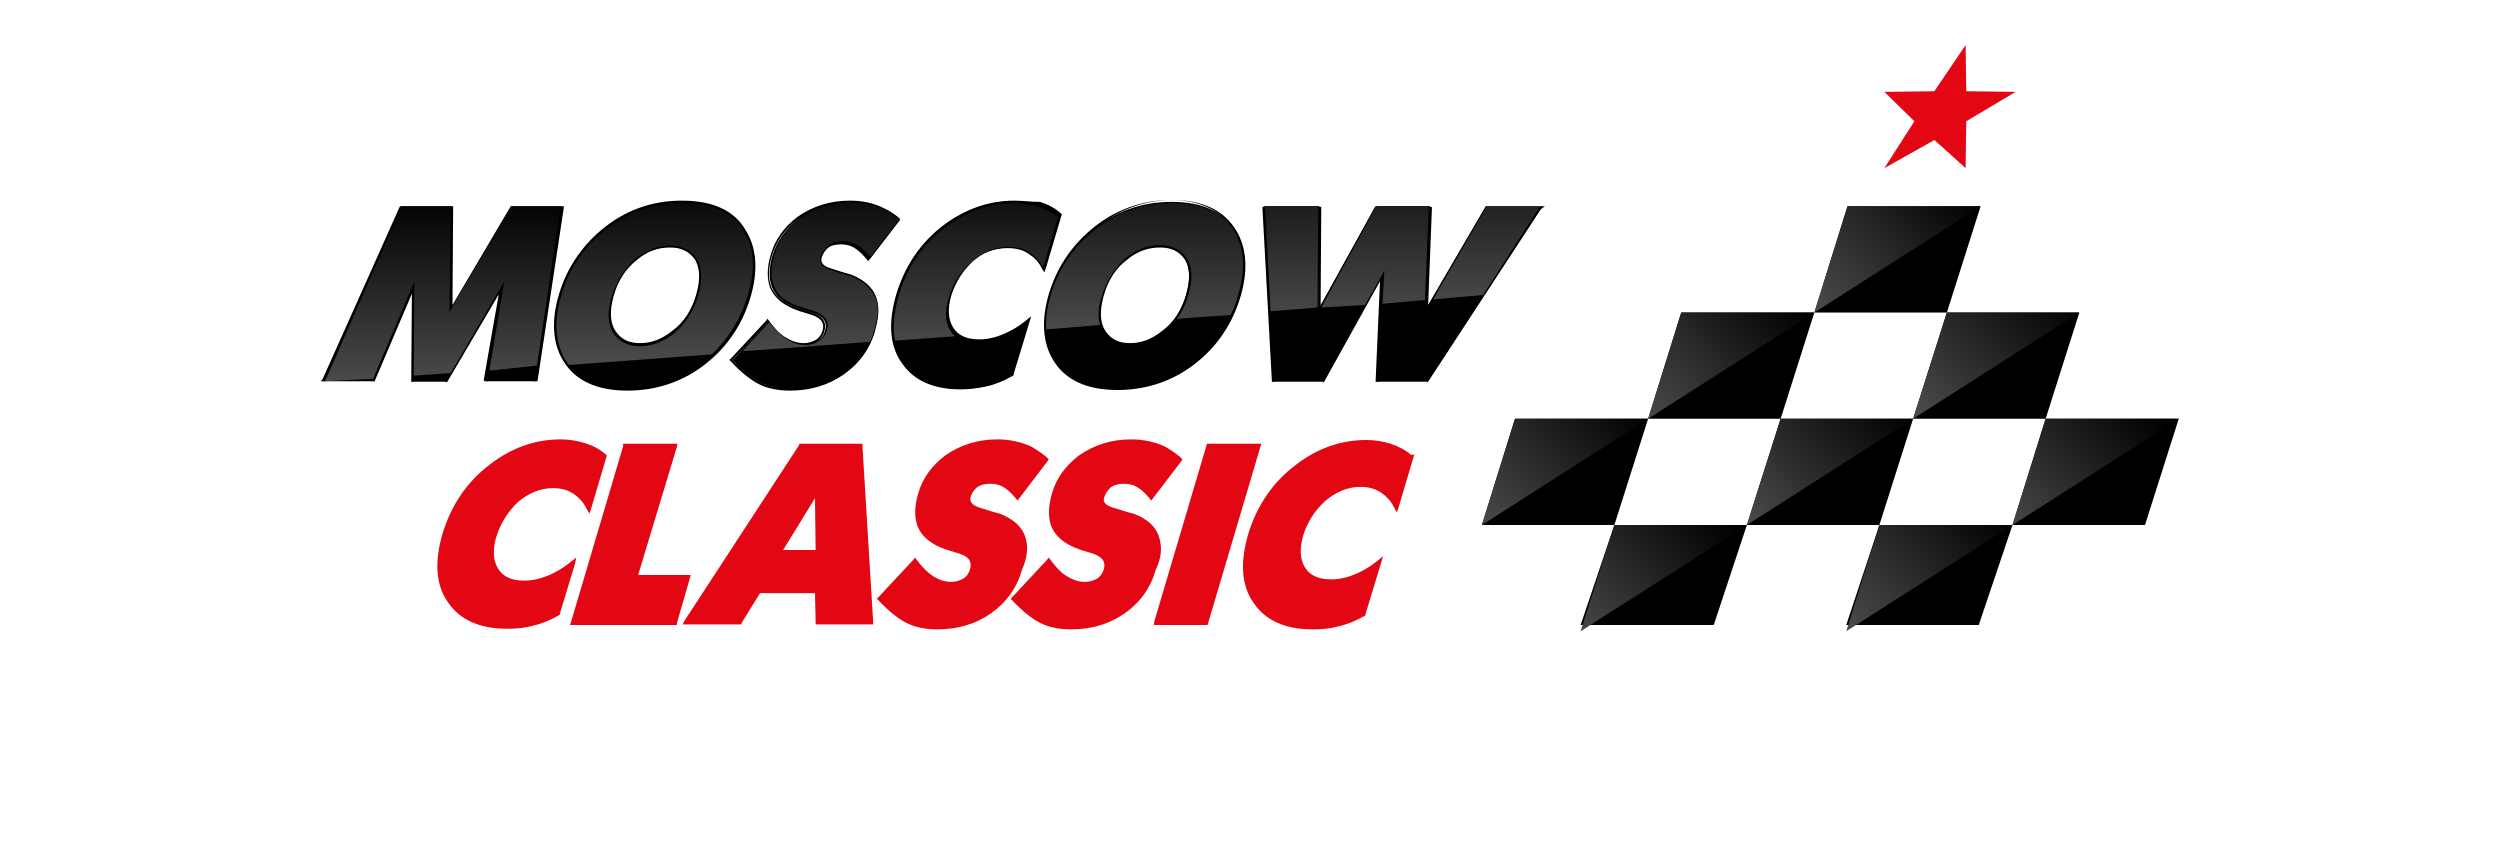 <?xml version="1.0" encoding="utf-8"?>
<!-- Generator: Adobe Illustrator 16.0.0, SVG Export Plug-In . SVG Version: 6.00 Build 0)  -->
<!DOCTYPE svg PUBLIC "-//W3C//DTD SVG 1.1//EN" "http://www.w3.org/Graphics/SVG/1.1/DTD/svg11.dtd">
<svg version="1.1" id="Слой_1" xmlns="http://www.w3.org/2000/svg" xmlns:xlink="http://www.w3.org/1999/xlink" x="0px" y="0px"
	 width="400px" height="138px" viewBox="0 0 400 138" enable-background="new 0 0 400 138" xml:space="preserve">
<g>
	<g>
		<polygon points="311.5,50 290.3,50 295.6,33 316.9,33 		"/>
		<polygon points="284.9,67 263.7,67 269,50 290.3,50 		"/>
		<polygon points="327.3,67 306.1,67 311.5,50 332.7,50 		"/>
		<polygon points="258.3,84 237.1,84 242.4,67 263.7,67 		"/>
		<polygon points="300.7,84 279.5,84 284.9,67 306.1,67 		"/>
		<polygon points="343.2,84 322,84 327.3,67 348.6,67 		"/>
		<polygon points="274.2,100 252.9,100 258.3,84 279.5,84 		"/>
		<polygon points="316.6,100 295.4,100 300.7,84 322,84 		"/>
		
			<linearGradient id="SVGID_1_" gradientUnits="userSpaceOnUse" x1="-237.075" y1="653.086" x2="-236.667" y2="653.086" gradientTransform="matrix(53.424 -53.49 -53.424 -53.49 47792.688 22335.512)">
			<stop  offset="0" style="stop-color:#4A4A49"/>
			<stop  offset="1" style="stop-color:#000000"/>
		</linearGradient>
		<polygon fill="url(#SVGID_1_)" points="237.1,84 242.4,67 263.7,67 		"/>
		
			<linearGradient id="SVGID_2_" gradientUnits="userSpaceOnUse" x1="-237.647" y1="653.26" x2="-237.239" y2="653.26" gradientTransform="matrix(53.421 -53.488 -53.421 -53.488 47856.148 22297.076)">
			<stop  offset="0" style="stop-color:#4A4A49"/>
			<stop  offset="1" style="stop-color:#000000"/>
		</linearGradient>
		<polygon fill="url(#SVGID_2_)" points="263.7,67 269,50 290.3,50 		"/>
		
			<linearGradient id="SVGID_3_" gradientUnits="userSpaceOnUse" x1="-238.267" y1="653.342" x2="-237.859" y2="653.342" gradientTransform="matrix(53.424 -53.49 -53.424 -53.49 47923.531 22251.398)">
			<stop  offset="0" style="stop-color:#4A4A49"/>
			<stop  offset="1" style="stop-color:#000000"/>
		</linearGradient>
		<polygon fill="url(#SVGID_3_)" points="290.3,50 295.6,33 316.9,33 		"/>
		
			<linearGradient id="SVGID_4_" gradientUnits="userSpaceOnUse" x1="-237.652" y1="653.664" x2="-237.244" y2="653.664" gradientTransform="matrix(53.424 -53.49 -53.424 -53.49 47896.777 22335.512)">
			<stop  offset="0" style="stop-color:#4A4A49"/>
			<stop  offset="1" style="stop-color:#000000"/>
		</linearGradient>
		<polygon fill="url(#SVGID_4_)" points="279.5,84 284.9,67 306.1,67 		"/>
		
			<linearGradient id="SVGID_5_" gradientUnits="userSpaceOnUse" x1="-237.019" y1="653.611" x2="-236.611" y2="653.611" gradientTransform="matrix(53.424 -53.49 -53.424 -53.49 47832.508 22385.211)">
			<stop  offset="0" style="stop-color:#4A4A49"/>
			<stop  offset="1" style="stop-color:#000000"/>
		</linearGradient>
		<polygon fill="url(#SVGID_5_)" points="252.9,101 258.3,84 279.5,84 		"/>
		
			<linearGradient id="SVGID_6_" gradientUnits="userSpaceOnUse" x1="-238.251" y1="653.791" x2="-237.844" y2="653.791" gradientTransform="matrix(53.425 -53.492 -53.425 -53.492 47963.867 22293.771)">
			<stop  offset="0" style="stop-color:#4A4A49"/>
			<stop  offset="1" style="stop-color:#000000"/>
		</linearGradient>
		<polygon fill="url(#SVGID_6_)" points="306.1,67 311.5,50 332.7,50 		"/>
		
			<linearGradient id="SVGID_7_" gradientUnits="userSpaceOnUse" x1="-238.185" y1="654.322" x2="-237.778" y2="654.322" gradientTransform="matrix(53.424 -53.49 -53.424 -53.49 48001.809 22343.898)">
			<stop  offset="0" style="stop-color:#4A4A49"/>
			<stop  offset="1" style="stop-color:#000000"/>
		</linearGradient>
		<polygon fill="url(#SVGID_7_)" points="322,84 327.3,67 348.6,67 		"/>
		
			<linearGradient id="SVGID_8_" gradientUnits="userSpaceOnUse" x1="-237.638" y1="654.105" x2="-237.231" y2="654.105" gradientTransform="matrix(53.424 -53.49 -53.424 -53.49 47935.613 22376.699)">
			<stop  offset="0" style="stop-color:#4A4A49"/>
			<stop  offset="1" style="stop-color:#000000"/>
		</linearGradient>
		<polygon fill="url(#SVGID_8_)" points="295.4,101 300.7,84 322,84 		"/>
		<polygon fill="#E30613" points="314.5,7.2 314.6,14.6 322.5,14.7 314.6,19.4 314.5,26.9 309.5,22.4 301.5,26.9 306.3,19.4 
			301.5,14.7 309.5,14.6 		"/>
	</g>
	<g>
		<polygon points="77.8,61 80.4,45.7 71.4,61 66,61 66.1,45.6 59.6,61 51.7,61 64.2,33 72.3,33 72.2,49.4 81.8,33 89.9,33 85.7,61 
					"/>
		<path d="M89.6,33l-4.2,28H78l2.7-16.2L71.2,61h-5l0.1-16.2L59.5,61H52l12.3-28h7.8l-0.2,17l10-17H90 M90.2,33h-0.5h-7.8h-0.2
			l-0.1,0.2l-9.2,15.6l0.1-15.4l0-0.4h-0.4h-7.8H64l-0.1,0.2L51.6,60.7L51.3,61H52h7.5h0.3l0.1,0.1L65.9,47l-0.1,13.9l0,0.2h0.4h5
			h0.2l0.1,0.1l8.3-14.1l-2.4,13.7L77.5,61H78h7.5h0.4l0.1,0l4.2-27.7L90.2,33z"/>
		<path d="M100.4,62.2c-4.9,0-8.3-1.6-10.1-4.7c-1.7-2.8-1.9-6.3-0.7-10.3c1.2-4.1,3.5-7.5,6.7-10.3c3.7-3.1,8-4.6,12.8-4.6
			c4.9,0,8.3,1.6,10.1,4.7c1.6,2.8,1.9,6.3,0.7,10.3c-1.2,4.1-3.5,7.6-6.8,10.3C109.5,60.7,105.2,62.2,100.4,62.2z M107.2,39.4
			c-1.9,0-3.7,0.7-5.3,1.9c-1.8,1.4-3.1,3.4-3.8,6c-0.7,2.5-0.6,4.4,0.3,5.8c0.9,1.3,2.2,1.9,4,1.9c1.9,0,3.7-0.7,5.3-2
			c1.8-1.4,3.1-3.4,3.8-5.9c0.7-2.5,0.6-4.4-0.3-5.8C110.3,40.1,109,39.4,107.2,39.4z"/>
		<path d="M109.1,32.5c4.8,0,8.1,1.5,9.9,4.6c1.6,2.7,1.8,6.1,0.6,10.2c-1.2,4.1-3.4,7.5-6.7,10.2c-3.6,3-7.8,4.5-12.6,4.5
			c-4.8,0-8.1-1.5-9.9-4.6c-1.6-2.7-1.8-6.1-0.6-10.2c1.2-4,3.4-7.4,6.7-10.2C100.1,34,104.4,32.5,109.1,32.5 M102.4,55.3
			c1.9,0,3.7-0.7,5.4-2c1.8-1.5,3.1-3.5,3.9-6.1c0.8-2.5,0.7-4.6-0.3-6c-0.9-1.4-2.3-2-4.2-2c-1.9,0-3.7,0.7-5.4,2
			c-1.8,1.5-3.1,3.5-3.9,6.1c-0.8,2.6-0.7,4.6,0.3,6C99.1,54.6,100.5,55.3,102.4,55.3 M109.1,32.1c-4.9,0-9.2,1.6-12.9,4.7
			c-3.3,2.8-5.6,6.3-6.8,10.4c-1.2,4.1-1,7.7,0.7,10.5c1.9,3.2,5.4,4.8,10.3,4.8c4.9,0,9.3-1.6,12.9-4.6c3.3-2.7,5.6-6.3,6.8-10.4
			c1.2-4.1,1-7.7-0.7-10.5C117.6,33.7,114.1,32.1,109.1,32.1z M102.4,54.9c-1.8,0-3-0.6-3.9-1.9c-0.9-1.3-1-3.3-0.3-5.7
			c0.7-2.5,2-4.4,3.8-5.8c1.6-1.3,3.3-1.9,5.2-1.9c1.8,0,3,0.6,3.9,1.8c0.9,1.3,1,3.3,0.3,5.7c-0.7,2.5-2,4.5-3.8,5.8
			C105.9,54.3,104.2,54.9,102.4,54.9z"/>
		<path d="M126.5,62.2c-1.8,0-3.4-0.3-4.8-1c-1.4-0.7-2.9-1.8-4.4-3.5l-0.1-0.1l5.8-6.3l0.1,0.2c0.8,1.1,1.7,2,2.7,2.6
			c1,0.7,2,1,3,1c0.8,0,1.4-0.2,2-0.5c0.6-0.4,1-0.9,1.2-1.7c0.4-1.2-0.1-2.1-1.6-2.7c-1.2-0.4-2-0.6-2.5-0.8
			c-2.3-0.7-3.8-1.9-4.4-3.5c-0.5-1.3-0.5-3,0.1-5c0.7-2.4,2.2-4.4,4.3-6c2.3-1.7,5.1-2.6,8.2-2.6c1.9,0,3.7,0.4,5.2,1.1
			c0.9,0.4,1.8,1,2.6,1.7l0.1,0.1l-4.8,6.2l-0.2-0.2c-0.5-0.7-1.1-1.2-1.7-1.6c-0.8-0.5-1.6-0.8-2.4-0.8c-1,0-1.8,0.2-2.3,0.7
			c-0.6,0.5-0.9,1-1.1,1.6c-0.2,0.5-0.2,1.3,1.2,1.9c1.2,0.4,2.4,0.7,3.6,1.1c2.3,0.9,3.7,2.3,4.1,4.2c0.3,1.3,0.1,2.8-0.4,4.7
			c-0.8,2.8-2.5,5.1-4.9,6.8C132.6,61.4,129.8,62.2,126.5,62.2z"/>
		<path d="M136,32.5c1.9,0,3.6,0.4,5.1,1.1c0.9,0.4,1.8,1,2.5,1.7l-4.5,5.9c-0.6-0.7-1.1-1.3-1.8-1.7c-0.8-0.5-1.6-0.8-2.5-0.8
			c-1.1,0-1.9,0.2-2.5,0.7c-0.6,0.5-1,1-1.2,1.7c-0.3,1,0.2,1.7,1.3,2.1c1.2,0.4,2.4,0.7,3.6,1.1c2.2,0.8,3.5,2.2,3.9,4
			c0.3,1.2,0.1,2.7-0.4,4.6c-0.8,2.8-2.4,5-4.8,6.7c-2.4,1.7-5.2,2.5-8.4,2.5c-1.8,0-3.4-0.3-4.7-1c-1.4-0.7-2.8-1.8-4.4-3.5
			l5.5-5.9c0.8,1.1,1.7,2,2.7,2.7c1,0.7,2,1,3.1,1c0.8,0,1.5-0.2,2.1-0.6c0.6-0.4,1.1-1,1.3-1.8c0.4-1.4-0.2-2.3-1.7-2.9
			c-1.2-0.4-2-0.6-2.5-0.8c-2.2-0.7-3.7-1.9-4.3-3.4c-0.5-1.3-0.5-2.9,0.1-4.9c0.7-2.4,2.1-4.4,4.2-5.9
			C130.2,33.4,132.9,32.5,136,32.5 M136,32.1L136,32.1c-3.2,0-6,0.9-8.4,2.6c-2.1,1.6-3.6,3.6-4.3,6.1c-0.6,2-0.6,3.8-0.1,5.2
			c0.7,1.7,2.2,2.9,4.5,3.7c0.5,0.2,1.4,0.4,2.5,0.8c1.7,0.7,1.6,1.7,1.4,2.4c-0.2,0.7-0.6,1.2-1.1,1.5c-0.6,0.3-1.2,0.5-1.9,0.5
			c-1,0-1.9-0.3-2.9-0.9c-1-0.6-1.8-1.5-2.6-2.6l-0.3-0.4l-0.3,0.4l-5.5,5.9l-0.3,0.3l0.3,0.3c1.6,1.7,3.1,2.9,4.5,3.6
			c1.4,0.7,3.1,1,4.9,1c3.3,0,6.2-0.9,8.6-2.6c2.4-1.7,4.1-4,4.9-6.9c0.6-1.9,0.7-3.5,0.4-4.8c-0.4-2-1.9-3.4-4.2-4.3
			c-1.2-0.3-2.4-0.7-3.6-1.1c-1.2-0.5-1.2-1.1-1.1-1.6c0.2-0.6,0.5-1,1-1.5c0.5-0.4,1.2-0.6,2.2-0.6c0.8,0,1.6,0.2,2.3,0.7
			c0.6,0.4,1.1,0.9,1.7,1.6l0.3,0.4l0.3-0.4l4.5-5.9l0.2-0.3L144,35c-0.8-0.7-1.7-1.3-2.6-1.7C139.8,32.5,138,32.1,136,32.1z"/>
		<path d="M153.6,62.2c-4.2,0-7.4-1.4-9.2-4.2c-1.9-2.8-2.2-6.4-0.8-10.9c1.3-4.5,3.9-8.2,7.5-11c3.4-2.6,7.2-3.9,11.2-3.9
			c1.3,0,2.7,0.2,3.9,0.6c1.2,0.4,2.3,1,3.2,1.7l0.1,0.1l-2.6,8.7l-0.2-0.4c-0.5-1-1.2-1.7-2-2.2c-0.9-0.7-2.1-1-3.5-1
			c-2.1,0-4,0.7-5.7,2.2c-1.7,1.5-2.9,3.4-3.6,5.7c-0.6,2.1-0.5,3.9,0.3,5.2c0.8,1.4,2.3,2,4.4,2c1.3,0,2.7-0.3,4.1-0.9
			c1.1-0.5,2.2-1.2,3.3-2l0.5-0.4l-2.6,8.6l-0.1,0c-1.4,0.8-2.8,1.4-4.1,1.7C156.4,62.1,155,62.2,153.6,62.2z"/>
		<path d="M162.3,32.5c1.3,0,2.6,0.2,3.8,0.6c1.2,0.4,2.3,0.9,3.2,1.7l-2.4,8.1c-0.6-1-1.2-1.8-2-2.3c-1-0.7-2.2-1-3.6-1
			c-2.1,0-4.1,0.8-5.8,2.3c-1.8,1.5-3,3.4-3.7,5.8c-0.6,2.2-0.5,4,0.3,5.4c0.9,1.4,2.4,2.1,4.6,2.1c1.3,0,2.7-0.3,4.1-1
			c1.1-0.5,2.3-1.2,3.4-2.1l-2.4,7.9c-1.4,0.8-2.7,1.3-4.1,1.6c-1.3,0.3-2.7,0.4-4.1,0.4c-4.2,0-7.2-1.4-9.1-4.1
			c-1.9-2.7-2.1-6.3-0.8-10.7c1.3-4.5,3.8-8.1,7.4-10.9C154.6,33.8,158.3,32.5,162.3,32.5 M162.3,32.1c-4,0-7.8,1.3-11.3,3.9
			c-3.7,2.8-6.2,6.5-7.6,11.1c-1.3,4.5-1.1,8.2,0.9,11c1.9,2.8,5.1,4.2,9.4,4.2c1.4,0,2.8-0.2,4.2-0.5c1.4-0.3,2.8-0.9,4.2-1.7
			l0.1-0.1l0-0.2l2.4-7.9l0.4-1.3l-1,0.8c-1.1,0.9-2.2,1.5-3.3,2c-1.4,0.6-2.7,0.9-4,0.9c-2,0-3.4-0.6-4.2-1.9
			c-0.8-1.3-0.9-3-0.3-5.1c0.7-2.2,1.9-4.1,3.6-5.6c1.7-1.4,3.5-2.2,5.5-2.2c1.3,0,2.4,0.3,3.4,1c0.7,0.5,1.4,1.2,1.9,2.2l0.5,0.9
			l0.3-0.9l2.4-8.1l0.1-0.3l-0.2-0.2c-0.9-0.8-2-1.4-3.3-1.8C164.9,32.3,163.6,32.1,162.3,32.1z"/>
		<path d="M178.8,62.2c-4.9,0-8.3-1.6-10.1-4.7c-1.6-2.8-1.9-6.3-0.7-10.3c1.2-4.1,3.5-7.5,6.7-10.3c3.7-3.1,8-4.6,12.8-4.6
			c4.9,0,8.3,1.6,10.1,4.7c1.7,2.8,1.9,6.3,0.7,10.3c-1.2,4.1-3.5,7.6-6.8,10.3C187.9,60.7,183.6,62.2,178.8,62.2z M185.5,39.4
			c-1.9,0-3.7,0.7-5.3,1.9c-1.8,1.4-3.1,3.4-3.8,6c-0.7,2.5-0.6,4.4,0.3,5.8c0.9,1.3,2.2,1.9,4,1.9c1.9,0,3.6-0.7,5.3-2
			c1.8-1.4,3.1-3.4,3.8-5.9c0.7-2.5,0.6-4.4-0.3-5.8C188.7,40.1,187.4,39.4,185.5,39.4z"/>
		<path d="M187.3,32c4.8,0,8.2,1.8,10.1,4.8c1.6,2.7,1.9,6.2,0.7,10.3c-1.2,4.1-3.4,7.6-6.7,10.3c-3.6,3-7.8,4.6-12.6,4.6
			c-4.8,0-8.1-1.5-9.9-4.6c-1.6-2.7-1.8-6.1-0.6-10.2c1.2-4,3.4-7.7,6.7-10.4c3.6-3.1,7.9-4.8,12.7-4.8H187 M180.8,55.3
			c1.9,0,3.7-0.7,5.4-2c1.8-1.5,3.1-3.5,3.9-6.1c0.8-2.5,0.7-4.6-0.3-6c-0.9-1.4-2.3-2-4.2-2c-1.9,0-3.7,0.7-5.4,2
			c-1.8,1.5-3.1,3.5-3.9,6.1c-0.7,2.6-0.6,4.6,0.3,6C177.4,54.6,178.8,55.3,180.8,55.3 M187.5,32L187.5,32c-4.9,0-9.2,1.6-12.9,4.7
			c-3.3,2.8-5.6,6.3-6.8,10.4c-1.2,4.1-1,7.7,0.7,10.5c1.9,3.2,5.4,4.8,10.3,4.8c4.9,0,9.3-1.6,12.9-4.6c3.3-2.7,5.6-6.3,6.8-10.4
			c1.2-4.1,1-7.7-0.7-10.5C195.9,33.7,192.5,32,187.5,32z M180.8,54.9c-1.8,0-3-0.6-3.9-1.9c-0.9-1.3-1-3.2-0.3-5.7
			c0.7-2.5,2-4.5,3.8-5.8c1.6-1.3,3.3-1.9,5.2-1.9c1.8,0,3,0.6,3.9,1.8c0.9,1.3,1,3.3,0.3,5.7c-0.7,2.5-2,4.5-3.8,5.8
			C184.3,54.3,182.6,54.9,180.8,54.9z"/>
		<polygon points="220.5,61 221.2,43.8 211.7,61 203.7,61 202.2,33 211.1,33 211,49.4 220.1,33 228.8,33 228.2,49.4 237.8,33 
			246.8,33 228.5,61 		"/>
		<path d="M246.6,33l-18.2,28h-7.6l0.7-17.9L211.6,61h-7.6l-1.5-28h8.5l-0.1,17l9.4-17h8.4l-0.7,17l10-17h9.1 M247.2,33h-0.8h-8.5
			h-0.2l-0.1,0.2l-9.1,15.6l0.6-15.3l0-0.4h-0.4h-8.4H220l-0.1,0.2l-8.6,15.6l0.1-15.4l0-0.4h-0.4h-8.5H202l0,0.4l1.5,27.5l0,0.1
			h0.4h7.6h0.2l0.1,0.1l9-16.2l-0.7,15.9l0,0.2h0.4h7.6h0.2l0.1,0.1l18.1-27.7L247.2,33z"/>
		
			<linearGradient id="SVGID_9_" gradientUnits="userSpaceOnUse" x1="-242.044" y1="664.406" x2="-241.634" y2="664.406" gradientTransform="matrix(0 -71.416 -71.328 0 47461.371 -17225.098)">
			<stop  offset="0" style="stop-color:#4A4A49"/>
			<stop  offset="1" style="stop-color:#000000"/>
		</linearGradient>
		<polygon fill="url(#SVGID_9_)" points="81.9,33 71.9,50 72.1,33 64.3,33 52,61 59.7,60.6 66.3,45 66.2,60.1 72.1,59.7 80.7,45 
			78.3,59.3 85.9,58.5 89.7,33 		"/>
		
			<linearGradient id="SVGID_10_" gradientUnits="userSpaceOnUse" x1="-242.122" y1="665.1" x2="-241.714" y2="665.1" gradientTransform="matrix(0 -71.418 -71.329 0 47545.438 -17234.396)">
			<stop  offset="0" style="stop-color:#4A4A49"/>
			<stop  offset="1" style="stop-color:#000000"/>
		</linearGradient>
		<path fill="url(#SVGID_10_)" d="M119.1,37.1c-1.8-3.1-5.1-4.6-9.9-4.6c-4.8,0-9,1.5-12.7,4.6c-3.3,2.7-5.5,6.1-6.7,10.2
			c-1.2,4-1,7.4,0.6,10.2c0.2,0.3,0.4,0.6,0.6,0.9l22.9-1.7c2.7-2.6,4.6-5.7,5.7-9.3C120.9,43.2,120.7,39.8,119.1,37.1z M111.7,47.3
			c-0.8,2.6-2.1,4.6-3.9,6.1c-1.7,1.3-3.5,2-5.4,2c-1.9,0-3.3-0.7-4.2-2c-1-1.5-1.1-3.5-0.3-6c0.8-2.6,2.1-4.6,3.9-6.1
			c1.7-1.3,3.5-2,5.4-2c1.9,0,3.3,0.7,4.2,2C112.3,42.7,112.5,44.7,111.7,47.3z"/>
		
			<linearGradient id="SVGID_11_" gradientUnits="userSpaceOnUse" x1="-242.141" y1="665.619" x2="-241.733" y2="665.619" gradientTransform="matrix(0 -71.417 -71.329 0 47608.812 -17236.559)">
			<stop  offset="0" style="stop-color:#4A4A49"/>
			<stop  offset="1" style="stop-color:#000000"/>
		</linearGradient>
		<path fill="url(#SVGID_11_)" d="M136.2,44.2c-1.2-0.3-2.4-0.7-3.6-1.1c-1.2-0.5-1.6-1.2-1.3-2.1c0.2-0.6,0.6-1.2,1.2-1.7
			c0.6-0.5,1.4-0.7,2.5-0.7c0.9,0,1.8,0.3,2.5,0.8c0.6,0.4,1.2,1,1.8,1.7l4.5-5.9c-0.8-0.7-1.6-1.3-2.5-1.7
			c-1.5-0.7-3.2-1.1-5.1-1.1c-3.1,0-5.8,0.8-8.1,2.5c-2.1,1.5-3.5,3.5-4.2,5.9c-0.6,2-0.6,3.6-0.1,4.9c0.6,1.6,2,2.7,4.3,3.4
			c0.5,0.2,1.4,0.4,2.5,0.8c1.5,0.6,2.1,1.6,1.7,2.9c-0.2,0.8-0.7,1.4-1.3,1.8c-0.6,0.4-1.3,0.6-2.1,0.6c-1.1,0-2.1-0.3-3.1-1
			c-1-0.7-1.9-1.6-2.7-2.7l-4.3,4.7l20.4-1.5c0.3-0.6,0.5-1.2,0.7-1.9c0.5-1.8,0.7-3.4,0.4-4.6C139.7,46.4,138.4,45.1,136.2,44.2z"
			/>
		
			<linearGradient id="SVGID_12_" gradientUnits="userSpaceOnUse" x1="-242.164" y1="666.21" x2="-241.755" y2="666.21" gradientTransform="matrix(0 -71.416 -71.328 0 47675.246 -17239.098)">
			<stop  offset="0" style="stop-color:#4A4A49"/>
			<stop  offset="1" style="stop-color:#000000"/>
		</linearGradient>
		<path fill="url(#SVGID_12_)" d="M166.1,33.1c-1.2-0.4-2.5-0.6-3.8-0.6c-4,0-7.6,1.3-11.1,3.9c-3.6,2.7-6.1,6.4-7.4,10.9
			c-0.8,2.7-1,5.1-0.6,7.2l9.6-0.7c-0.3-0.2-0.5-0.5-0.7-0.8c-0.9-1.4-1-3.2-0.3-5.4c0.7-2.3,1.9-4.3,3.7-5.8
			c1.8-1.5,3.7-2.3,5.8-2.3c1.4,0,2.6,0.3,3.6,1c0.8,0.6,1.5,1.3,2,2.3l2.4-8.1C168.3,34,167.3,33.5,166.1,33.1z"/>
		
			<linearGradient id="SVGID_13_" gradientUnits="userSpaceOnUse" x1="-242.224" y1="666.717" x2="-241.816" y2="666.717" gradientTransform="matrix(0 -71.418 -71.329 0 47739.125 -17246.646)">
			<stop  offset="0" style="stop-color:#4A4A49"/>
			<stop  offset="1" style="stop-color:#000000"/>
		</linearGradient>
		<path fill="url(#SVGID_13_)" d="M187.5,32.5c-4.8,0-9,1.5-12.7,4.6c-3.3,2.7-5.5,6.1-6.7,10.2c-0.6,1.9-0.8,3.7-0.7,5.4L176,52
			c-0.4-1.3-0.3-2.9,0.3-4.7c0.8-2.6,2.1-4.6,3.9-6.1c1.7-1.3,3.5-2,5.4-2c1.9,0,3.3,0.7,4.2,2c1,1.5,1.1,3.5,0.3,6
			c-0.4,1.5-1,2.7-1.8,3.8l8.6-0.6c0.5-1,0.9-2.1,1.2-3.2c1.2-4,1-7.4-0.6-10.2C195.7,34,192.3,32.5,187.5,32.5z"/>
		
			<linearGradient id="SVGID_14_" gradientUnits="userSpaceOnUse" x1="-242.291" y1="667.85" x2="-241.878" y2="667.85" gradientTransform="matrix(0 -71.416 -71.327 0 47873.648 -17254.635)">
			<stop  offset="0" style="stop-color:#4A4A49"/>
			<stop  offset="1" style="stop-color:#000000"/>
		</linearGradient>
		<polygon fill="url(#SVGID_14_)" points="229.3,47.9 237.3,47.2 246.4,33 237.9,33 		"/>
		
			<linearGradient id="SVGID_15_" gradientUnits="userSpaceOnUse" x1="-242.26" y1="667.43" x2="-241.847" y2="667.43" gradientTransform="matrix(0 -71.417 -71.329 0 47826.875 -17251.121)">
			<stop  offset="0" style="stop-color:#4A4A49"/>
			<stop  offset="1" style="stop-color:#000000"/>
		</linearGradient>
		<polygon fill="url(#SVGID_15_)" points="211.4,49.2 218.4,48.8 221.5,43.3 221.2,48.6 228,48 228.6,33 220.2,33 		"/>
		
			<linearGradient id="SVGID_16_" gradientUnits="userSpaceOnUse" x1="-242.24" y1="667.157" x2="-241.827" y2="667.157" gradientTransform="matrix(0 -71.415 -71.327 0 47793.086 -17248.443)">
			<stop  offset="0" style="stop-color:#4A4A49"/>
			<stop  offset="1" style="stop-color:#000000"/>
		</linearGradient>
		<polygon fill="url(#SVGID_16_)" points="203.3,49.8 210.8,49.2 210.9,33 202.4,33 		"/>
	</g>
	<g>
		<path fill="#E30613" d="M92.2,89.2l-1,0.8c-1.1,0.9-2.2,1.5-3.3,2c-1.4,0.6-2.7,0.9-4,0.9c-2,0-3.4-0.6-4.2-1.9
			c-0.8-1.3-0.9-3-0.3-5.1c0.7-2.2,1.9-4.1,3.5-5.6c1.7-1.4,3.5-2.2,5.6-2.2c1.3,0,2.4,0.3,3.4,1c0.7,0.5,1.4,1.2,1.9,2.2l0.5,0.9
			l0.3-0.9l2.4-8.1l0.1-0.3l-0.2-0.2c-0.9-0.8-2-1.4-3.3-1.8c-1.3-0.4-2.6-0.6-3.9-0.6c-4,0-7.8,1.3-11.3,4
			c-3.7,2.8-6.2,6.5-7.6,11.1c-1.3,4.5-1.1,8.2,0.9,11c1.9,2.8,5.1,4.2,9.4,4.2c1.4,0,2.8-0.1,4.2-0.5c1.4-0.3,2.8-0.9,4.2-1.7
			l0.1-0.1l0-0.2l2.4-7.9L92.2,89.2z"/>
		<polygon fill="#E30613" points="110.5,92 109.9,92 102.1,92 108.3,71.5 108.4,71 107.9,71 100.1,71 99.7,71 99.7,71.4 91.4,99.4 
			91.2,100 91.8,100 107.9,100 108.3,100 108.3,99.7 110.3,92.8 		"/>
		<path fill="#E30613" d="M138,71.5l0-0.5h-0.4h-9.5h-0.2l-0.1,0.3l-18.2,27.9l-0.4,0.7h0.8h8.4h0.2l0.1-0.3l2.9-4.7h8.8l0.1,4.5
			l0,0.5h0.4h8.4h0.4l0-0.5L138,71.5z M130.5,88h-5.2l5.1-8.3L130.5,88z"/>
		<path fill="#E30613" d="M164.2,86.5c-0.4-2-1.9-3.4-4.2-4.3c-1.2-0.3-2.4-0.7-3.6-1.1c-1.2-0.5-1.2-1.1-1.1-1.6
			c0.2-0.6,0.5-1.1,1-1.5c0.5-0.4,1.2-0.6,2.2-0.6c0.8,0,1.6,0.2,2.3,0.7c0.6,0.4,1.1,0.9,1.7,1.6l0.3,0.4l0.3-0.4l4.5-5.9l0.2-0.3
			l-0.3-0.3c-0.8-0.7-1.7-1.3-2.6-1.8c-1.6-0.7-3.4-1.1-5.3-1.1c-3.2,0-6,0.9-8.4,2.6c-2.1,1.6-3.6,3.6-4.3,6.1
			c-0.6,2-0.6,3.8-0.1,5.2c0.7,1.7,2.2,2.9,4.5,3.7c0.6,0.2,1.4,0.4,2.5,0.8c1.7,0.6,1.6,1.7,1.4,2.4c-0.2,0.7-0.6,1.2-1.1,1.5
			c-0.6,0.3-1.2,0.5-1.9,0.5c-1,0-1.9-0.3-2.9-0.9c-1-0.7-1.8-1.5-2.6-2.6l-0.3-0.4l-0.3,0.4l-5.5,5.9l-0.3,0.3l0.3,0.3
			c1.6,1.7,3.1,2.9,4.5,3.6c1.4,0.7,3.1,1,4.9,1c3.3,0,6.2-0.9,8.6-2.6c2.4-1.7,4.1-4,4.9-6.9C164.3,89.4,164.5,87.8,164.2,86.5z"/>
		<path fill="#E30613" d="M185.6,86.5c-0.4-2-1.8-3.4-4.2-4.3c-1.2-0.3-2.4-0.7-3.7-1.1c-1.2-0.5-1.2-1.1-1-1.6c0.2-0.6,0.5-1,1-1.5
			c0.5-0.4,1.2-0.6,2.2-0.6c0.8,0,1.6,0.2,2.3,0.7c0.6,0.4,1.1,0.9,1.7,1.6l0.3,0.4l0.3-0.4l4.5-5.9l0.2-0.3l-0.3-0.3
			c-0.8-0.7-1.7-1.3-2.6-1.8c-1.6-0.7-3.4-1.1-5.3-1.1c-3.2,0-6,0.9-8.4,2.6c-2.1,1.6-3.6,3.6-4.3,6.1c-0.6,2.1-0.6,3.8-0.1,5.2
			c0.7,1.7,2.2,2.9,4.5,3.7c0.5,0.2,1.4,0.4,2.5,0.8c1.7,0.7,1.6,1.7,1.4,2.4c-0.2,0.7-0.6,1.2-1.1,1.5c-0.6,0.3-1.2,0.5-1.9,0.5
			c-1,0-1.9-0.3-2.9-0.9c-1-0.6-1.8-1.5-2.6-2.6l-0.3-0.4l-0.3,0.4l-5.5,5.9l-0.3,0.3l0.3,0.3c1.6,1.7,3.1,2.9,4.5,3.6
			c1.4,0.7,3.1,1,4.9,1c3.3,0,6.2-0.9,8.6-2.6c2.4-1.7,4.1-4,4.9-6.9C185.8,89.4,185.9,87.8,185.6,86.5z"/>
		<polygon fill="#E30613" points="201.8,71 201.2,71 193.4,71 193.1,71 193,71.4 184.7,99.4 184.6,100 185.1,100 192.9,100 
			193.2,100 193.3,99.7 201.6,71.7 		"/>
		<path fill="#E30613" d="M225.8,72.8c-0.9-0.8-2.1-1.4-3.3-1.8c-1.3-0.4-2.6-0.6-3.9-0.6c-4,0-7.8,1.3-11.3,4
			c-3.7,2.8-6.2,6.5-7.6,11.1c-1.3,4.5-1.1,8.2,0.9,11c1.9,2.8,5.1,4.2,9.4,4.2c1.4,0,2.8-0.1,4.2-0.5c1.4-0.3,2.8-0.9,4.2-1.7
			l0.1-0.1l0-0.2l2.4-7.9l0.4-1.3l-1,0.8c-1.1,0.9-2.2,1.5-3.3,2c-1.4,0.6-2.7,0.9-4,0.9c-2,0-3.4-0.6-4.2-1.9
			c-0.8-1.3-0.9-3-0.3-5.1c0.7-2.2,1.9-4.1,3.6-5.6c1.7-1.4,3.5-2.2,5.6-2.2c1.3,0,2.4,0.3,3.4,1c0.7,0.5,1.4,1.2,1.9,2.2l0.5,0.9
			l0.3-0.9l2.4-8.1l0.1-0.3L225.8,72.8z"/>
	</g>
</g>
</svg>
